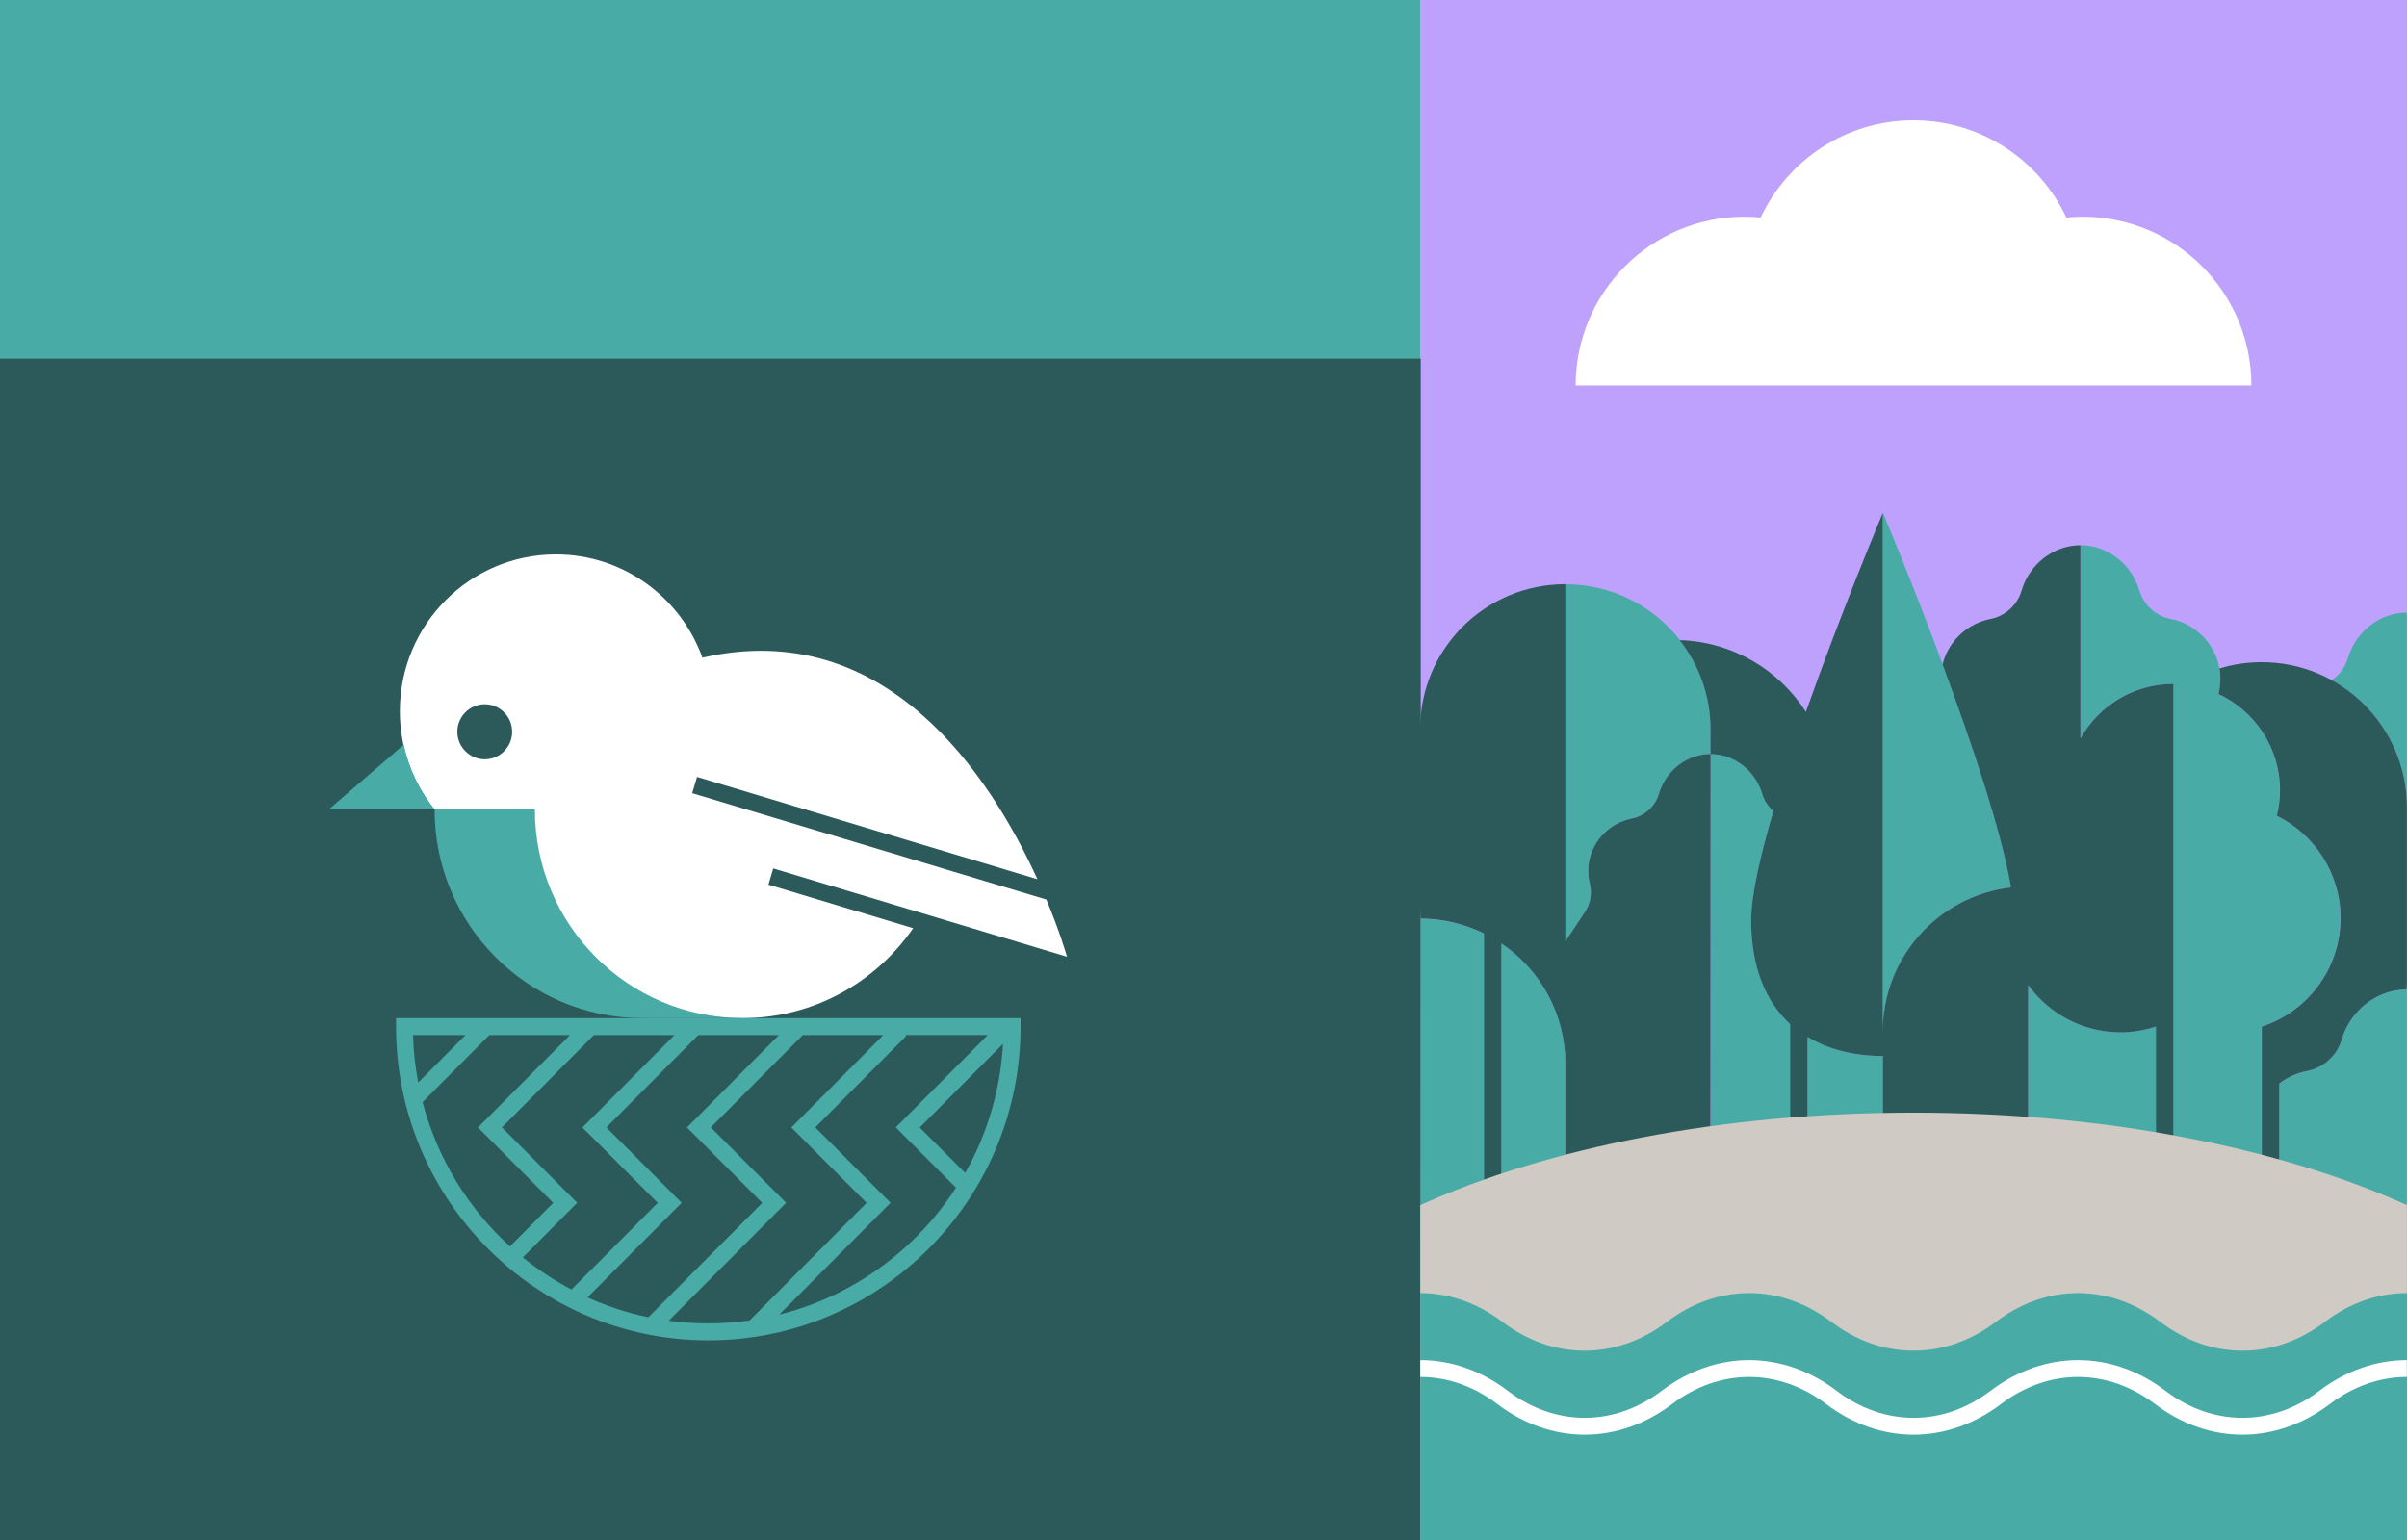 <?xml version="1.0" encoding="UTF-8"?> <svg xmlns="http://www.w3.org/2000/svg" width="100" height="64" viewBox="0 0 100 64" fill="none"><rect x="0" y="0" width="100" height="64" fill="#333333" stroke="none"/><g clip-path="url(#clip0_2029_1252)"><rect width="59" height="15" fill="#49ABA6"></rect><rect x="59" width="41" height="64" fill="#BEA1FC"></rect><rect y="15" width="59" height="49" fill="#2C5A5B"></rect><path d="M59.026 14.904H0V64H59.026V14.904Z" fill="#2C5A5B"></path><path d="M22.226 33.639H18.055C18.055 38.43 21.918 42.312 26.685 42.312H30.856C26.089 42.312 22.226 38.43 22.226 33.639Z" fill="#49ABA6"></path><path d="M32.131 36.092L44.33 39.76C44.295 39.637 44.021 38.701 43.472 37.384L28.758 32.963L28.958 32.287L43.1 36.539C41.167 32.294 36.828 25.578 29.182 27.331C28.278 24.828 25.897 23.039 23.095 23.039C19.515 23.039 16.612 25.958 16.612 29.555C16.612 31.101 17.151 32.523 18.048 33.639H22.219C22.219 38.43 26.082 42.312 30.849 42.312C33.788 42.312 36.379 40.83 37.938 38.574L31.924 36.764L32.124 36.089L32.131 36.092Z" fill="white"></path><path d="M16.454 42.312V42.664C16.454 49.852 22.272 55.703 29.427 55.703C36.582 55.703 42.4 49.852 42.4 42.664V42.312H16.454ZM28.32 49.986L25.193 46.853L29.01 43.016H32.358L28.541 46.857L31.669 49.99L26.937 54.745C26.054 54.562 25.21 54.281 24.408 53.918L28.317 49.99L28.32 49.986ZM23.743 53.591C23.025 53.211 22.349 52.764 21.722 52.257L23.981 49.986L20.853 46.853L24.671 43.016H28.019L24.198 46.857L27.326 49.99L23.739 53.594L23.743 53.591ZM19.337 43.016L17.375 44.988C17.253 44.347 17.179 43.689 17.158 43.016H19.337ZM17.557 45.801L20.328 43.016H23.68L19.858 46.857L22.986 49.99L21.186 51.799C19.452 50.219 18.17 48.145 17.557 45.804V45.801ZM27.784 54.886L32.66 49.986L29.532 46.853L33.35 43.016H36.698L32.877 46.857L36.005 49.99L31.143 54.876C30.579 54.957 30.005 54.999 29.424 54.999C28.842 54.999 28.32 54.957 27.784 54.886ZM32.373 54.636L36.999 49.986L33.871 46.853L37.647 43.055L37.605 43.013H41.037L37.216 46.853L39.717 49.36C38.043 51.95 35.43 53.873 32.369 54.636H32.373ZM41.671 43.379C41.559 45.322 41.006 47.145 40.099 48.747L38.211 46.857L41.671 43.379Z" fill="#49ABA6"></path><path d="M13.659 33.639H18.051C17.431 32.868 16.99 31.949 16.773 30.949L13.659 33.639Z" fill="#49ABA6"></path><path d="M20.139 31.555C19.512 31.555 19 31.041 19 30.411C19 29.78 19.512 29.267 20.139 29.267C20.766 29.267 21.277 29.78 21.277 30.411C21.277 31.041 20.766 31.555 20.139 31.555Z" fill="#2C5A5B"></path><path d="M89.569 42.661C89.106 42.812 88.619 42.903 88.108 42.903C86.524 42.903 85.126 42.125 84.26 40.935V51.333H89.569V42.661ZM65.037 24.28V39.125C65.339 38.677 65.623 38.246 65.836 37.928C66.067 37.581 66.159 37.154 66.057 36.755C66.057 36.755 66.057 36.751 66.057 36.748C65.994 36.499 65.973 36.237 66.001 35.96C66.096 35.053 66.768 34.29 67.651 34.055C67.697 34.041 67.742 34.031 67.788 34.024C68.331 33.919 68.773 33.516 68.927 32.988C68.951 32.9 68.986 32.809 69.025 32.718C69.382 31.902 70.181 31.339 71.071 31.339V30.309C71.071 26.98 68.37 24.28 65.037 24.28ZM74.375 42.556C73.377 41.639 72.757 40.221 72.757 38.239C72.757 37.21 73.132 35.564 73.682 33.698C73.461 33.513 73.296 33.268 73.212 32.984C73.188 32.897 73.153 32.806 73.114 32.715C72.757 31.899 71.958 31.335 71.068 31.335L71.075 51.33H74.375V42.553V42.556ZM61.656 38.796C60.864 38.407 59.974 38.18 59.032 38.176L59.017 51.333H61.656V38.799V38.796ZM93.963 42.664C95.862 42.041 97.235 40.259 97.235 38.155C97.235 36.289 96.153 34.679 94.586 33.901C94.671 33.562 94.719 33.208 94.719 32.844C94.719 31.073 93.672 29.549 92.165 28.842C92.165 28.842 92.165 28.839 92.165 28.835C92.239 28.552 92.263 28.251 92.228 27.936C92.12 26.899 91.352 26.027 90.343 25.758C90.29 25.744 90.238 25.733 90.185 25.723C89.565 25.604 89.061 25.145 88.882 24.54C88.854 24.438 88.815 24.336 88.77 24.231C88.363 23.3 87.449 22.656 86.433 22.656V30.67C87.197 29.325 88.633 28.419 90.287 28.419V51.33H93.956V42.661L93.963 42.664ZM65.037 44.202C65.037 42.122 63.986 40.291 62.385 39.209V51.33H65.037V44.202ZM97.411 42.861C97.362 42.976 97.32 43.088 97.288 43.2C97.092 43.869 96.535 44.377 95.848 44.51C95.788 44.52 95.732 44.534 95.673 44.548C95.308 44.646 94.979 44.821 94.688 45.042V51.333H99.962V55.724H99.993V41.12C98.872 41.117 97.863 41.831 97.414 42.861H97.411ZM78.23 43.886C77.067 43.886 75.991 43.631 75.104 43.095V51.333H78.23V43.886ZM83.531 36.877C83.531 36.877 83.542 36.846 83.549 36.828C82.673 31.86 78.23 21.315 78.23 21.315V42.857C78.23 39.776 80.546 37.238 83.531 36.877ZM99.993 33.485V25.46C98.98 25.46 98.066 26.105 97.659 27.036C97.614 27.141 97.579 27.242 97.547 27.344C97.435 27.729 97.19 28.055 96.868 28.268C98.714 29.283 99.969 31.237 99.993 33.488V33.485Z" fill="#49ABA6"></path><path d="M75.101 43.095C75.987 43.631 77.063 43.886 78.226 43.886V50.157C78.226 50.559 78.268 50.952 78.342 51.333H84.26V40.935C85.122 42.125 86.524 42.903 88.108 42.903C88.619 42.903 89.11 42.812 89.569 42.661V51.333H90.294V28.422C88.633 28.422 87.189 29.336 86.433 30.687V22.659C85.42 22.659 84.505 23.304 84.099 24.235C84.053 24.34 84.018 24.441 83.987 24.543C83.812 25.149 83.304 25.607 82.683 25.726C82.631 25.737 82.578 25.747 82.526 25.761C81.629 26.003 80.924 26.721 80.704 27.61C81.881 30.782 83.125 34.447 83.542 36.832C83.538 36.849 83.531 36.863 83.524 36.881C80.539 37.241 78.223 39.78 78.223 42.861V21.315C78.223 21.315 76.527 25.338 75.027 29.584C73.913 27.841 71.989 26.672 69.782 26.602C70.584 27.624 71.064 28.909 71.064 30.309V31.338C71.954 31.338 72.753 31.902 73.111 32.718C73.149 32.809 73.184 32.897 73.209 32.987C73.293 33.271 73.457 33.516 73.678 33.702C73.128 35.568 72.753 37.213 72.753 38.243C72.753 40.224 73.373 41.642 74.372 42.559V51.337H75.097V43.099L75.101 43.095ZM94.688 45.035C94.979 44.811 95.312 44.643 95.673 44.548C95.732 44.534 95.788 44.52 95.848 44.51C96.535 44.377 97.092 43.869 97.288 43.2C97.32 43.088 97.362 42.976 97.411 42.861C97.859 41.835 98.861 41.124 99.983 41.12C99.986 41.029 99.996 40.938 99.996 40.844V33.548C99.996 30.218 97.295 27.519 93.963 27.519C93.35 27.519 92.761 27.61 92.204 27.782C92.214 27.834 92.228 27.883 92.232 27.936C92.263 28.247 92.239 28.552 92.169 28.835C92.169 28.835 92.169 28.839 92.169 28.842C93.675 29.546 94.723 31.073 94.723 32.844C94.723 33.208 94.674 33.562 94.59 33.901C96.16 34.679 97.239 36.289 97.239 38.155C97.239 40.259 95.865 42.045 93.966 42.664V51.333H94.692V45.038L94.688 45.035ZM62.381 39.209C63.983 40.291 65.034 42.125 65.034 44.202V51.33H71.061L71.068 31.335C70.178 31.335 69.379 31.899 69.021 32.715C68.983 32.806 68.948 32.893 68.923 32.984C68.769 33.513 68.324 33.915 67.784 34.02C67.739 34.031 67.693 34.041 67.648 34.052C66.765 34.286 66.096 35.05 65.997 35.956C65.969 36.23 65.99 36.496 66.053 36.744C66.053 36.744 66.053 36.748 66.053 36.751C66.155 37.154 66.064 37.581 65.833 37.924C65.619 38.243 65.335 38.673 65.034 39.121V24.277C61.702 24.277 59 26.976 59 30.306V37.602C59 37.794 59.011 37.984 59.028 38.173C59.971 38.176 60.861 38.404 61.653 38.792V51.326H62.378V39.205L62.381 39.209Z" fill="#2C5A5B"></path><path d="M93.535 16.018C93.535 12.146 90.392 9.005 86.517 9.005C86.293 9.005 86.068 9.019 85.847 9.04C84.726 6.656 82.308 5 79.498 5C76.688 5 74.267 6.656 73.149 9.04C72.928 9.019 72.707 9.005 72.48 9.005C68.604 9.005 65.461 12.146 65.461 16.018H93.535Z" fill="white"></path><path d="M99.996 64V50.083C94.74 47.709 87.498 46.239 79.502 46.239C71.506 46.239 64.263 47.706 59.007 50.083V63.996H100L99.996 64Z" fill="#D0CAC5"></path><path d="M59.004 64V53.738C60.247 53.738 61.414 54.176 62.42 54.936C63.425 55.699 64.592 56.133 65.836 56.133C67.08 56.133 68.247 55.696 69.253 54.936C70.258 54.172 71.425 53.738 72.669 53.738C73.913 53.738 75.08 54.176 76.085 54.936C77.091 55.699 78.258 56.133 79.502 56.133C80.746 56.133 81.912 55.696 82.918 54.936C83.924 54.172 85.091 53.738 86.335 53.738C87.578 53.738 88.745 54.176 89.751 54.936C90.757 55.699 91.923 56.133 93.167 56.133C94.411 56.133 95.578 55.696 96.584 54.936C97.589 54.172 98.756 53.738 100 53.738V64H59.007H59.004Z" fill="#49ABA6"></path><path d="M93.164 59.624C91.888 59.624 90.634 59.186 89.537 58.353C88.563 57.614 87.456 57.225 86.331 57.225C85.206 57.225 84.099 57.614 83.128 58.353C82.032 59.182 80.777 59.624 79.502 59.624C78.226 59.624 76.972 59.186 75.875 58.353C74.901 57.614 73.794 57.225 72.669 57.225C71.544 57.225 70.437 57.614 69.466 58.353C68.37 59.182 67.115 59.624 65.84 59.624C64.564 59.624 63.31 59.186 62.213 58.353C61.239 57.614 60.132 57.225 59.007 57.225V56.525C60.286 56.525 61.54 56.963 62.634 57.796C63.608 58.535 64.715 58.923 65.836 58.923C66.957 58.923 68.068 58.535 69.042 57.796C70.139 56.966 71.394 56.525 72.669 56.525C73.944 56.525 75.202 56.963 76.296 57.796C77.27 58.535 78.377 58.923 79.502 58.923C80.626 58.923 81.734 58.535 82.704 57.796C83.801 56.966 85.056 56.525 86.331 56.525C87.606 56.525 88.864 56.963 89.958 57.796C90.932 58.535 92.039 58.923 93.16 58.923C94.281 58.923 95.392 58.535 96.366 57.796C97.463 56.966 98.718 56.525 99.993 56.525V57.225C98.868 57.225 97.761 57.614 96.79 58.353C95.694 59.182 94.439 59.624 93.164 59.624Z" fill="white"></path></g><defs><clipPath id="clip0_2029_1252"><rect width="100" height="64" fill="white"></rect></clipPath></defs></svg> 